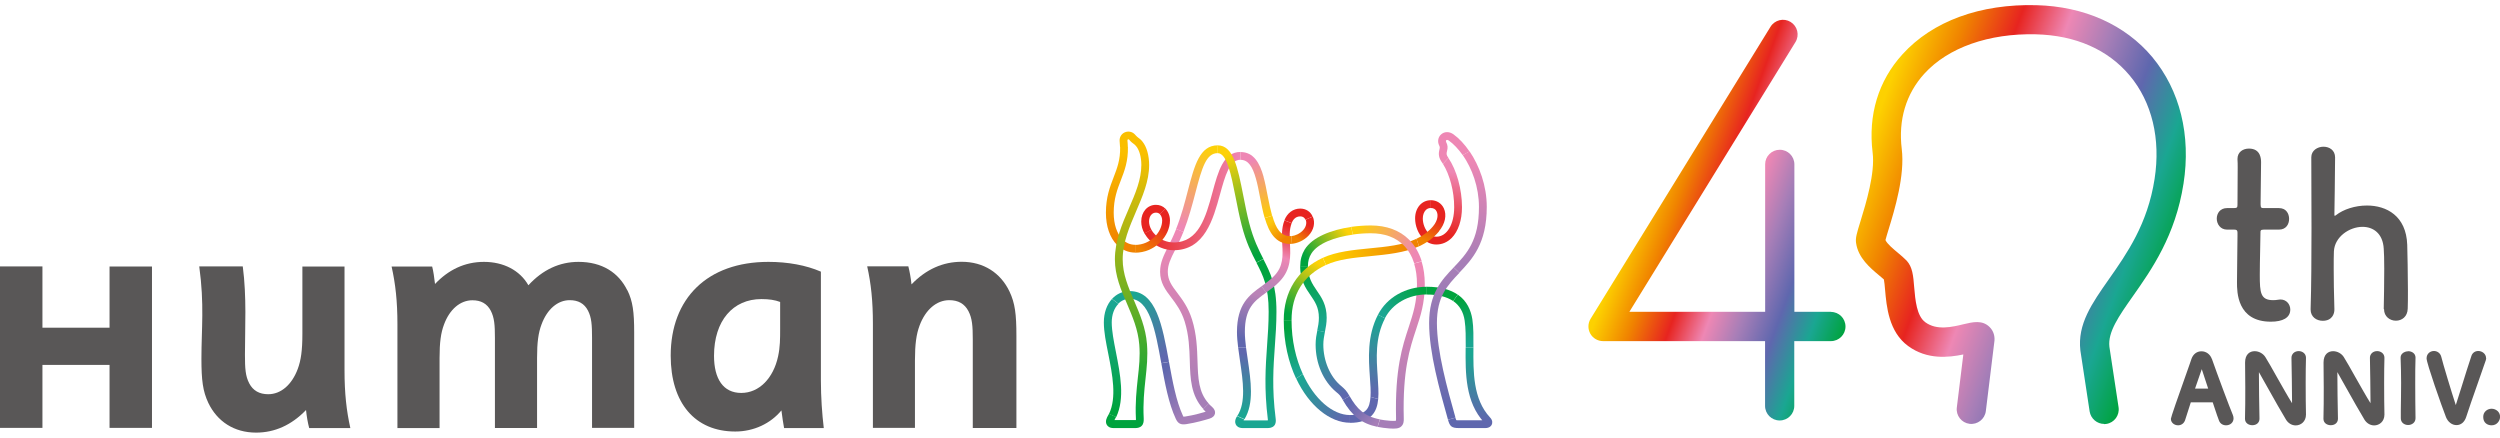 <svg width="240" height="42" viewBox="0 0 240 42" fill="none" xmlns="http://www.w3.org/2000/svg">
<g clip-path="url(#clip0_2001_450)">
<path d="M217.338 22.042C217.006 22.042 217.006 22.156 217.006 22.279C217.006 23.094 216.94 24.96 216.94 26.4C216.94 28.115 217.006 28.816 218.238 28.816C218.389 28.816 218.569 28.797 218.74 28.769C218.806 28.769 218.854 28.75 218.92 28.75C219.517 28.75 219.867 29.233 219.867 29.716C219.867 30.503 219.147 30.882 218.001 30.882C214.751 30.882 214.751 28.011 214.751 27.111C214.751 25.841 214.799 23.643 214.799 22.677V22.345C214.799 22.061 214.666 22.042 214.448 22.042H213.794C213.16 22.042 212.809 21.512 212.809 20.991C212.809 20.469 213.141 19.977 213.794 19.977H214.429C214.78 19.977 214.799 19.91 214.799 19.607C214.799 19.607 214.818 16.585 214.818 16.083C214.818 15.818 214.818 15.552 214.799 15.316V15.249C214.799 14.595 215.329 14.264 215.898 14.264C217.063 14.264 217.063 15.316 217.063 15.6C217.063 16.197 217.016 19.607 217.016 19.607C217.016 19.958 217.101 19.977 217.319 19.977H218.787C219.441 19.977 219.754 20.479 219.754 21.009C219.754 21.54 219.45 22.042 218.787 22.042H217.338Z" fill="#595757"/>
<path d="M228.839 29.678C228.858 28.778 228.887 27.158 228.887 25.813C228.887 24.96 228.868 24.231 228.839 23.88C228.754 22.383 227.807 21.777 226.803 21.777C225.533 21.777 224.121 22.743 224.055 24.127C224.036 24.524 224.036 25.093 224.036 25.813C224.036 26.827 224.055 28.115 224.102 29.678C224.121 30.143 223.866 30.796 222.984 30.796C222.388 30.796 221.819 30.427 221.819 29.716V29.669C221.885 27.585 221.904 24.686 221.904 21.919C221.904 19.152 221.885 16.566 221.885 15.098C221.885 14.444 222.482 14.084 223.051 14.084C223.619 14.084 224.169 14.415 224.169 15.117C224.15 17.201 224.121 19.835 224.102 20.583C224.102 20.668 224.102 20.716 224.15 20.716C224.169 20.716 224.197 20.697 224.263 20.649C224.965 20.1 226.082 19.73 227.229 19.73C229.095 19.73 231 20.716 231.094 23.501C231.113 24.288 231.161 26.249 231.161 27.869C231.161 28.551 231.161 29.167 231.142 29.622C231.123 30.408 230.573 30.787 230.005 30.787C229.436 30.787 228.868 30.389 228.868 29.688V29.669L228.839 29.678Z" fill="#595757"/>
<path d="M212.335 34.453C212.174 34.008 211.786 33.724 211.341 33.724C210.895 33.724 210.545 33.999 210.384 34.444L210.242 34.861C209.016 38.303 208.404 40.084 208.404 40.204C208.404 40.593 208.754 40.83 209.095 40.83C209.408 40.83 209.664 40.64 209.768 40.337C209.853 40.072 209.957 39.721 210.09 39.333L210.317 38.622C210.535 38.622 211.085 38.622 211.577 38.622C211.928 38.622 212.25 38.622 212.421 38.622L212.553 39.02C212.771 39.664 212.932 40.166 213.027 40.384C213.131 40.659 213.387 40.83 213.7 40.83C214.116 40.83 214.42 40.545 214.42 40.166C214.42 40.062 214.401 39.948 214.353 39.835C214.05 39.124 212.894 36.026 212.345 34.463L212.335 34.453ZM211.985 37.305H211.928C211.644 37.305 211.208 37.305 210.876 37.305C210.819 37.305 210.772 37.305 210.725 37.305C210.857 36.898 211.227 35.827 211.369 35.439C211.502 35.855 211.738 36.557 211.985 37.305Z" fill="#595757"/>
<path d="M220.673 33.705C220.474 33.705 220.275 33.781 220.152 33.913C220.038 34.036 219.972 34.197 219.981 34.368C220.009 35.154 220.028 37.75 220.038 38.707C219.649 38.091 219.081 37.078 218.569 36.178C218.134 35.401 217.717 34.662 217.47 34.273C217.252 33.932 216.845 33.714 216.447 33.714C216.002 33.714 215.528 33.989 215.528 34.804C215.528 35.467 215.547 36.31 215.547 37.201C215.547 38.224 215.547 39.295 215.519 40.204C215.519 40.612 215.869 40.82 216.22 40.82C216.627 40.82 216.911 40.574 216.911 40.195C216.883 39.257 216.855 36.661 216.855 35.723C217.053 36.064 217.338 36.576 217.65 37.135C218.285 38.271 219.09 39.693 219.469 40.308C219.687 40.64 220.019 40.839 220.388 40.839C220.872 40.839 221.374 40.479 221.374 39.797C221.355 39.058 221.345 37.921 221.345 36.737C221.345 35.837 221.355 34.974 221.374 34.349C221.374 33.932 221.014 33.705 220.673 33.705Z" fill="#595757"/>
<path d="M228.205 33.705C228.006 33.705 227.807 33.781 227.684 33.913C227.57 34.036 227.504 34.197 227.513 34.368C227.541 35.154 227.56 37.75 227.57 38.707C227.181 38.091 226.613 37.078 226.101 36.178C225.666 35.401 225.249 34.662 225.002 34.273C224.784 33.932 224.377 33.714 223.979 33.714C223.534 33.714 223.06 33.989 223.06 34.804C223.06 35.467 223.079 36.31 223.079 37.201C223.079 38.224 223.079 39.295 223.051 40.204C223.051 40.612 223.401 40.82 223.752 40.82C224.159 40.82 224.443 40.574 224.443 40.195C224.415 39.257 224.387 36.661 224.387 35.723C224.585 36.064 224.87 36.576 225.182 37.135C225.817 38.271 226.622 39.693 227.001 40.308C227.219 40.64 227.551 40.839 227.92 40.839C228.404 40.839 228.906 40.479 228.906 39.797C228.887 39.058 228.877 37.921 228.877 36.737C228.877 35.837 228.887 34.974 228.906 34.349C228.906 33.932 228.546 33.705 228.205 33.705Z" fill="#595757"/>
<path d="M231.179 33.724C231.047 33.724 230.782 33.771 230.611 33.951C230.497 34.065 230.45 34.217 230.459 34.377C230.488 35.164 230.507 35.96 230.507 36.737C230.507 37.637 230.488 38.565 230.478 39.437V40.147C230.469 40.574 230.829 40.801 231.179 40.801C231.53 40.801 231.89 40.574 231.89 40.147C231.871 39.048 231.862 37.892 231.862 36.784C231.862 35.922 231.862 35.088 231.89 34.33C231.89 33.923 231.53 33.714 231.179 33.714V33.724Z" fill="#595757"/>
<path d="M238.664 34.387C238.664 33.961 238.276 33.695 237.916 33.695C237.603 33.695 237.347 33.875 237.252 34.179C237.025 34.842 236.637 36.083 236.296 37.182C236.078 37.883 235.879 38.527 235.756 38.887C235.348 37.646 234.505 34.851 234.363 34.254C234.268 33.875 233.946 33.695 233.662 33.695C233.311 33.695 232.951 33.942 232.951 34.406C232.951 34.87 234.401 38.992 234.818 40.053C235.007 40.517 235.396 40.81 235.822 40.81C236.248 40.81 236.589 40.526 236.75 40.043C236.949 39.399 237.404 38.11 237.84 36.869C238.134 36.035 238.418 35.211 238.636 34.586C238.655 34.51 238.674 34.434 238.674 34.368L238.664 34.387Z" fill="#595757"/>
<path d="M239.195 39.238C238.806 39.238 238.389 39.513 238.389 40.024C238.389 40.621 238.825 40.83 239.195 40.83C239.744 40.83 240.009 40.346 240.009 40.015C240.009 39.532 239.593 39.238 239.195 39.238Z" fill="#595757"/>
<path d="M175.774 29.934H172.26V15.78C172.26 15.003 171.634 14.377 170.857 14.377C170.08 14.377 169.455 15.003 169.455 15.78V29.934H156.419L172.364 4.041C172.771 3.378 172.563 2.516 171.9 2.108C171.236 1.701 170.374 1.91 169.967 2.573L152.695 30.607C152.43 31.043 152.421 31.583 152.667 32.028C152.913 32.473 153.387 32.748 153.899 32.748H169.446V38.963C169.446 39.74 170.071 40.365 170.848 40.365C171.625 40.365 172.25 39.74 172.25 38.963V32.748H175.765C176.542 32.748 177.167 32.123 177.167 31.346C177.167 30.569 176.542 29.944 175.765 29.944L175.774 29.934Z" fill="url(#paint0_linear_2001_450)"/>
<path d="M201.999 40.697C201.317 40.697 200.72 40.195 200.606 39.503L199.716 33.648C199.422 31.118 200.824 29.129 202.444 26.817C204.188 24.335 206.168 21.512 206.84 17.182C207.437 13.335 206.594 9.811 204.453 7.253C202.369 4.761 199.252 3.387 195.433 3.293C190.924 3.189 187.02 4.562 184.728 7.082C182.975 9.015 182.226 11.516 182.568 14.302C182.88 16.85 181.895 20.1 181.298 22.042C181.194 22.393 181.061 22.81 181.004 23.046C181.165 23.416 181.8 23.937 182.198 24.269C182.501 24.524 182.785 24.761 183.032 25.017C183.6 25.623 183.676 26.476 183.761 27.566C183.866 28.797 183.998 30.332 184.832 30.938C185.931 31.744 187.409 31.393 188.489 31.128C189.379 30.919 190.289 30.692 191 31.393C191.388 31.772 191.549 32.322 191.445 32.9L190.64 39.465C190.545 40.233 189.844 40.782 189.076 40.687C188.309 40.593 187.759 39.892 187.854 39.124L188.479 34.027C187.077 34.321 185.002 34.558 183.174 33.212C181.317 31.848 181.109 29.422 180.966 27.812C180.938 27.48 180.9 27.044 180.853 26.827C180.72 26.703 180.559 26.58 180.398 26.438C179.545 25.728 178.38 24.761 178.181 23.312C178.115 22.838 178.247 22.402 178.607 21.237C179.138 19.513 180.019 16.613 179.773 14.662C179.327 11.033 180.313 7.765 182.643 5.207C185.523 2.033 190.09 0.356 195.5 0.498C200.085 0.612 204.027 2.383 206.613 5.472C209.275 8.665 210.346 12.985 209.616 17.637C208.839 22.611 206.575 25.851 204.747 28.447C203.401 30.36 202.34 31.876 202.501 33.288L203.382 39.096C203.496 39.863 202.975 40.583 202.208 40.697C202.132 40.706 202.065 40.716 201.99 40.716L201.999 40.697Z" fill="url(#paint1_linear_2001_450)"/>
<path d="M116.04 38.745C115.054 37.656 115.017 36.32 114.96 34.662C114.922 33.459 114.884 32.094 114.429 30.654C114.069 29.508 113.51 28.769 113.027 28.125C112.515 27.452 112.108 26.912 112.108 26.097C112.108 25.396 112.392 24.818 112.8 24.022C113.046 23.53 113.321 22.98 113.605 22.26L112.913 21.985C112.648 22.668 112.373 23.207 112.136 23.681C111.71 24.534 111.369 25.206 111.369 26.088C111.369 27.149 111.89 27.84 112.44 28.56C112.894 29.157 113.406 29.839 113.728 30.863C114.145 32.208 114.183 33.459 114.221 34.671C114.268 36.358 114.325 37.959 115.519 39.266L116.049 38.736L116.04 38.745Z" fill="url(#paint2_linear_2001_450)"/>
<path d="M118.778 39.929C118.513 40.318 118.56 40.593 118.645 40.763C118.721 40.915 118.91 41.095 119.318 41.095H121.667C121.876 41.095 122.141 41.066 122.321 40.867C122.501 40.659 122.492 40.384 122.463 40.176C122.094 37.267 122.245 35.211 122.387 33.222C122.463 32.179 122.539 31.099 122.539 29.925C122.539 27.319 121.952 26.182 121.279 24.875L120.616 25.216C121.269 26.495 121.791 27.499 121.791 29.925C121.791 31.071 121.715 32.094 121.639 33.174C121.497 35.202 121.345 37.296 121.715 40.28C121.734 40.394 121.715 40.431 121.715 40.431C121.715 40.403 121.762 40.356 121.791 40.346C121.791 40.346 121.753 40.356 121.648 40.356H119.299C119.233 40.356 119.214 40.356 119.214 40.356C119.261 40.375 119.308 40.45 119.299 40.507C119.299 40.507 119.299 40.46 119.375 40.365C119.394 40.337 119.422 40.299 119.441 40.261L118.749 39.948L118.778 39.929Z" fill="url(#paint3_linear_2001_450)"/>
<path d="M109.872 22.412C110.005 22.639 110.166 22.857 110.365 23.056C110.981 23.672 111.824 24.022 112.667 24.022C115.651 24.022 116.466 21.047 117.12 18.66C117.613 16.879 118.029 15.334 119.091 15.334V14.586C117.451 14.586 116.94 16.462 116.4 18.461C115.756 20.829 115.083 23.274 112.667 23.274C112.013 23.274 111.369 22.999 110.895 22.525C110.744 22.374 110.621 22.222 110.526 22.052L109.863 22.402L109.872 22.412Z" fill="url(#paint4_linear_2001_450)"/>
<path d="M111.881 20.034C111.634 19.787 111.322 19.664 110.971 19.664C110.156 19.664 109.559 20.337 109.559 21.265C109.559 21.663 109.664 22.052 109.872 22.412L110.535 22.061C110.393 21.805 110.308 21.531 110.308 21.265C110.308 20.981 110.393 20.735 110.554 20.583C110.668 20.469 110.81 20.413 110.981 20.413C111.132 20.413 111.255 20.469 111.36 20.564L111.89 20.034H111.881Z" fill="#E72420"/>
<path d="M108.972 24.259C109.882 24.259 110.744 23.899 111.388 23.245C111.975 22.658 112.316 21.9 112.316 21.161C112.316 20.725 112.155 20.318 111.881 20.034L111.35 20.564C111.483 20.706 111.568 20.924 111.568 21.161C111.568 22.27 110.459 23.511 108.972 23.511V24.259Z" fill="url(#paint5_linear_2001_450)"/>
<path d="M121.288 24.866C120.843 24.003 120.341 23.018 119.924 21.417C119.697 20.545 119.526 19.645 119.356 18.783C118.825 16.083 118.399 13.951 116.892 13.951V14.7C117.783 14.7 118.19 16.756 118.617 18.925C118.787 19.797 118.967 20.706 119.195 21.597C119.621 23.283 120.152 24.297 120.616 25.197L121.279 24.856L121.288 24.866Z" fill="url(#paint6_linear_2001_450)"/>
<path d="M121.108 27.48C119.953 28.314 118.749 29.176 118.749 31.867C118.749 32.341 118.797 32.843 118.863 33.373H119.621C119.555 32.833 119.507 32.331 119.507 31.867C119.507 29.565 120.407 28.911 121.554 28.087L121.118 27.48H121.108Z" fill="url(#paint7_linear_2001_450)"/>
<path d="M123.307 21.152C123.013 21.919 123.051 22.705 123.098 23.473C123.155 24.553 123.212 25.567 122.321 26.486C121.942 26.874 121.516 27.187 121.109 27.48L121.544 28.087C121.98 27.774 122.435 27.452 122.852 27.007C123.96 25.851 123.894 24.562 123.837 23.435C123.799 22.715 123.761 22.042 123.998 21.426L123.297 21.161L123.307 21.152Z" fill="url(#paint8_linear_2001_450)"/>
<path d="M126.016 20.792C125.808 20.308 125.362 20.024 124.822 20.024C124.14 20.024 123.572 20.451 123.297 21.152L123.998 21.417C124.093 21.171 124.32 20.773 124.822 20.773C125.135 20.773 125.277 20.972 125.324 21.095L126.007 20.792H126.016Z" fill="#E72420"/>
<path d="M124.026 23.406C124.529 23.359 125.173 23.103 125.628 22.611C126.13 22.071 126.281 21.379 126.026 20.792L125.343 21.095C125.448 21.322 125.438 21.73 125.088 22.108C124.784 22.44 124.33 22.63 123.979 22.668L124.026 23.416V23.406Z" fill="url(#paint9_linear_2001_450)"/>
<path d="M121.421 20.934C121.819 22.307 122.463 23.416 123.837 23.416C123.894 23.416 123.96 23.416 124.027 23.406L123.979 22.658C123.932 22.658 123.884 22.668 123.837 22.668C122.946 22.668 122.482 21.928 122.141 20.706L121.431 20.934H121.421Z" fill="url(#paint10_linear_2001_450)"/>
<path d="M121.307 16.983C120.938 15.647 120.351 14.595 119.09 14.595V15.344C119.839 15.344 120.246 16.007 120.559 17.116C120.711 17.637 120.834 18.262 120.966 18.954C121.099 19.617 121.222 20.299 121.412 20.934L122.122 20.706C121.971 20.166 121.838 19.532 121.696 18.811C121.573 18.186 121.459 17.551 121.298 16.974L121.307 16.983Z" fill="url(#paint11_linear_2001_450)"/>
<path d="M118.863 33.373C118.91 33.771 118.977 34.179 119.034 34.596C119.327 36.585 119.64 38.641 118.778 39.929L119.469 40.242C120.407 38.726 120.085 36.576 119.782 34.491C119.725 34.112 119.668 33.733 119.621 33.373H118.863Z" fill="url(#paint12_linear_2001_450)"/>
<path d="M127.191 31.867C127.276 31.45 127.361 31.014 127.361 30.503C127.361 29.271 126.878 28.57 126.414 27.897C125.978 27.253 125.561 26.647 125.561 25.548H124.813C124.813 26.884 125.334 27.651 125.798 28.323C126.234 28.958 126.613 29.508 126.613 30.512C126.613 30.948 126.537 31.327 126.452 31.734L127.181 31.876L127.191 31.867Z" fill="url(#paint13_linear_2001_450)"/>
<path d="M132.25 40.981C132.601 41.057 132.98 41.095 133.397 41.133C133.955 41.17 134.306 41.152 134.533 40.924C134.761 40.706 134.77 40.403 134.761 40.147C134.647 35.524 135.339 33.449 135.945 31.621C136.371 30.332 136.779 29.119 136.779 27.272C136.779 26.486 136.675 25.756 136.476 25.102L135.756 25.301C135.936 25.889 136.03 26.552 136.03 27.272C136.03 28.996 135.661 30.105 135.244 31.384C134.619 33.279 133.908 35.42 134.022 40.166C134.022 40.346 134.012 40.394 134.003 40.413C134.003 40.403 134.022 40.384 134.031 40.375C134.003 40.394 133.889 40.422 133.444 40.394C133.084 40.365 132.762 40.327 132.478 40.27L132.25 40.99V40.981Z" fill="url(#paint14_linear_2001_450)"/>
<path d="M129.559 38.025C129.256 37.495 129.114 37.362 128.735 37.04C127.684 36.168 127.039 34.643 127.039 33.08C127.039 32.644 127.115 32.274 127.191 31.867L126.461 31.725C126.376 32.142 126.3 32.568 126.3 33.08C126.3 34.889 127.03 36.585 128.261 37.618C128.584 37.883 128.669 37.959 128.915 38.395L129.569 38.025H129.559Z" fill="url(#paint15_linear_2001_450)"/>
<path d="M125.561 25.548C125.561 25.083 125.666 24.704 125.883 24.354C126.499 23.35 128.157 22.762 129.872 22.525L129.711 21.786C127.807 22.061 125.988 22.762 125.249 23.956C124.964 24.43 124.822 24.941 124.822 25.548H125.571H125.561Z" fill="url(#paint16_linear_2001_450)"/>
<path d="M132.288 30.209C131.227 32.255 131.388 34.453 131.511 36.225C131.559 36.917 131.606 37.561 131.568 38.101L132.307 38.309C132.364 37.675 132.307 36.955 132.26 36.178C132.136 34.415 131.994 32.416 132.961 30.559L132.297 30.218L132.288 30.209Z" fill="url(#paint17_linear_2001_450)"/>
<path d="M136.978 27.528C134.941 27.528 133.141 28.551 132.288 30.209L132.951 30.55C133.681 29.138 135.225 28.267 136.978 28.267V27.518V27.528Z" fill="url(#paint18_linear_2001_450)"/>
<path d="M139.943 28.286C139.28 27.831 138.333 27.528 136.978 27.528V28.276C138.048 28.276 138.892 28.485 139.498 28.901L139.943 28.286Z" fill="#00A33E"/>
<path d="M139.005 40.289C139.185 40.924 139.337 41.095 140.076 41.095H142.577C143.022 41.095 143.174 40.858 143.212 40.754C143.259 40.65 143.335 40.375 143.041 40.072C141.402 38.309 141.431 35.694 141.45 33.383H140.701C140.682 35.827 140.654 38.594 142.492 40.574C142.511 40.593 142.52 40.612 142.52 40.612C142.511 40.593 142.501 40.526 142.52 40.46C142.549 40.394 142.605 40.356 142.624 40.346C142.624 40.346 142.605 40.346 142.567 40.346H140.066C139.905 40.346 139.801 40.346 139.763 40.327C139.773 40.327 139.801 40.346 139.811 40.365C139.792 40.327 139.754 40.195 139.716 40.1L138.996 40.299L139.005 40.289Z" fill="url(#paint19_linear_2001_450)"/>
<path d="M139.555 25.671C138.389 26.893 137.196 28.163 137.196 31.014C137.196 33.866 138.2 37.419 139.005 40.289L139.725 40.09C138.929 37.258 137.944 33.733 137.944 31.014C137.944 28.466 138.939 27.414 140.104 26.192L139.564 25.68L139.555 25.671Z" fill="url(#paint20_linear_2001_450)"/>
<path d="M136.618 22.923C136.978 23.283 137.414 23.473 137.887 23.473C138.437 23.473 138.948 23.255 139.356 22.848C139.99 22.203 140.351 21.152 140.351 19.882C140.351 18.177 139.839 16.32 139.043 15.164L138.522 15.732C139.185 16.784 139.602 18.385 139.602 19.882C139.602 21.559 138.901 22.724 137.887 22.724C137.622 22.724 137.366 22.611 137.148 22.402L136.618 22.933V22.923Z" fill="url(#paint21_linear_2001_450)"/>
<path d="M137.148 22.393C136.807 22.052 136.589 21.493 136.589 20.972C136.589 20.64 136.694 20.356 136.874 20.166C137.006 20.034 137.167 19.967 137.366 19.967V19.219C136.485 19.219 135.85 19.958 135.85 20.962C135.85 21.692 136.144 22.44 136.627 22.914L137.158 22.383L137.148 22.393Z" fill="#E72420"/>
<path d="M139.043 15.154C138.854 14.88 138.844 14.766 138.91 14.52C139.005 14.179 138.986 13.932 138.835 13.648C138.797 13.572 138.797 13.496 138.844 13.459C138.901 13.411 138.986 13.43 139.09 13.496C139.545 13.819 140 14.302 140.417 14.889L141.071 14.539C140.597 13.838 140.057 13.269 139.526 12.89C139.138 12.615 138.683 12.615 138.361 12.89C138.048 13.155 137.972 13.601 138.171 13.989C138.219 14.093 138.238 14.15 138.19 14.34C138.067 14.813 138.124 15.154 138.427 15.59C138.456 15.638 138.494 15.685 138.522 15.732L139.043 15.164V15.154Z" fill="#EE87B4"/>
<path d="M140.426 14.889C141.307 16.159 141.98 17.94 141.98 19.873C141.98 23.113 140.805 24.354 139.555 25.671L140.095 26.182C141.326 24.884 142.729 23.406 142.729 19.863C142.729 17.817 142.018 15.912 141.08 14.529L140.426 14.88V14.889Z" fill="url(#paint22_linear_2001_450)"/>
<path d="M141.45 33.373C141.45 32.379 141.468 31.441 141.345 30.645C141.213 29.82 140.853 28.911 139.953 28.286L139.507 28.901C140.114 29.318 140.483 29.944 140.606 30.768C140.72 31.507 140.711 32.416 140.711 33.373H141.459H141.45Z" fill="url(#paint23_linear_2001_450)"/>
<path d="M131.568 38.101C131.53 38.641 131.426 39.086 131.151 39.37C130.857 39.693 130.346 39.844 129.597 39.844V40.593C130.564 40.593 131.255 40.356 131.701 39.882C132.08 39.475 132.25 38.935 132.307 38.309L131.568 38.101Z" fill="#5F67AE"/>
<path d="M129.597 39.844C127.939 39.844 126.168 38.319 125.069 35.903L124.434 36.339C125.675 38.982 127.703 40.583 129.597 40.583V39.835V39.844Z" fill="url(#paint24_linear_2001_450)"/>
<path d="M125.069 35.903C124.405 34.453 123.989 32.682 123.989 30.73H123.24C123.24 32.881 123.695 34.785 124.424 36.339L125.059 35.903H125.069Z" fill="url(#paint25_linear_2001_450)"/>
<path d="M123.989 30.73C123.989 28.276 125.135 26.438 127.295 25.434L126.982 24.752C124.566 25.879 123.24 28.001 123.24 30.73H123.989Z" fill="url(#paint26_linear_2001_450)"/>
<path d="M131.54 24.591C133.169 24.43 134.827 24.269 136.229 23.643L135.983 22.923C134.676 23.539 133.055 23.691 131.473 23.842C129.91 23.994 128.29 24.155 126.992 24.752L127.305 25.434C128.489 24.884 129.976 24.742 131.549 24.591H131.54Z" fill="url(#paint27_linear_2001_450)"/>
<path d="M138.143 22.194C138.73 21.493 138.91 20.649 138.607 19.996C138.38 19.513 137.916 19.219 137.366 19.219V19.967C137.622 19.967 137.83 20.09 137.925 20.318C138.067 20.621 138.048 21.142 137.575 21.72C137.129 22.251 136.589 22.639 135.983 22.923L136.229 23.643C136.959 23.312 137.612 22.857 138.153 22.203L138.143 22.194Z" fill="url(#paint28_linear_2001_450)"/>
<path d="M129.863 22.516C130.45 22.431 131.037 22.393 131.596 22.393C132.923 22.393 133.974 22.781 134.742 23.539C135.206 24.003 135.547 24.591 135.765 25.282L136.485 25.083C136.229 24.259 135.822 23.558 135.272 23.009C134.372 22.108 133.103 21.644 131.596 21.644C130.981 21.644 130.346 21.692 129.711 21.777L129.872 22.516H129.863Z" fill="url(#paint29_linear_2001_450)"/>
<path d="M132.478 40.261C130.952 39.967 130.261 39.238 129.559 38.025L128.906 38.395C129.777 39.91 130.715 40.668 132.241 40.981L132.468 40.261H132.478Z" fill="url(#paint30_linear_2001_450)"/>
<path d="M107.532 14.122C107.56 15.334 107.238 16.159 106.907 17.021C106.547 17.959 106.168 18.935 106.168 20.422C106.168 21.73 106.547 22.828 107.238 23.52C107.721 23.994 108.318 24.25 108.982 24.25V23.501C108.517 23.501 108.11 23.331 107.769 22.99C107.219 22.44 106.916 21.531 106.916 20.422C106.916 19.067 107.267 18.167 107.608 17.286C107.958 16.386 108.309 15.458 108.28 14.103H107.532V14.122Z" fill="url(#paint31_linear_2001_450)"/>
<path d="M106.755 28.693C106.262 29.224 105.969 30.019 105.969 30.948C105.969 31.876 106.177 32.871 106.395 33.97C106.784 35.941 107.229 38.167 106.461 39.74L107.153 40.043C108.006 38.252 107.541 35.912 107.134 33.828C106.926 32.767 106.727 31.763 106.727 30.957C106.727 30.218 106.954 29.584 107.371 29.167L106.765 28.712L106.755 28.693Z" fill="url(#paint32_linear_2001_450)"/>
<path d="M112.222 34.728C111.587 31.242 110.99 27.945 108.451 27.945C107.778 27.945 107.191 28.219 106.755 28.693L107.361 29.148C107.665 28.845 108.044 28.684 108.451 28.684C110.365 28.684 110.905 31.687 111.483 34.861L112.222 34.728Z" fill="url(#paint33_linear_2001_450)"/>
<path d="M106.461 39.73C106.433 39.797 106.395 39.863 106.357 39.92C106.281 40.053 106.054 40.441 106.253 40.782C106.338 40.924 106.509 41.095 106.907 41.095H108.972C109.171 41.095 109.427 41.066 109.607 40.877C109.796 40.678 109.806 40.403 109.796 40.166C109.721 38.707 109.844 37.532 109.967 36.395C110.09 35.278 110.204 34.226 110.109 33.023C109.986 31.459 109.417 30.143 108.877 28.873C108.309 27.556 107.778 26.315 107.778 24.894C107.778 23.274 108.432 21.767 109.057 20.308C109.673 18.878 110.317 17.4 110.317 15.846C110.317 14.937 110.09 14.112 109.683 13.601C109.522 13.392 109.379 13.297 109.266 13.212C109.228 13.184 109.19 13.155 109.152 13.117C109.105 13.08 109.067 13.042 109.029 12.994C109.01 12.966 108.982 12.938 108.953 12.909C108.697 12.634 108.309 12.559 107.968 12.71C107.636 12.862 107.447 13.203 107.485 13.572C107.504 13.762 107.513 13.942 107.523 14.112H108.271C108.271 13.904 108.252 13.705 108.233 13.496C108.233 13.44 108.243 13.402 108.28 13.383C108.299 13.373 108.356 13.364 108.404 13.411C108.423 13.43 108.442 13.449 108.46 13.477C108.508 13.534 108.565 13.601 108.659 13.677C108.716 13.724 108.773 13.762 108.82 13.8C108.915 13.875 108.991 13.923 109.086 14.055C109.389 14.434 109.569 15.107 109.569 15.837C109.569 17.239 108.991 18.584 108.375 20.005C107.712 21.531 107.03 23.113 107.03 24.894C107.03 26.467 107.617 27.84 108.195 29.167C108.716 30.379 109.256 31.64 109.37 33.08C109.465 34.217 109.351 35.23 109.228 36.31C109.105 37.476 108.972 38.679 109.048 40.195C109.048 40.337 109.048 40.384 109.048 40.384C109.048 40.365 109.086 40.327 109.114 40.318C109.114 40.318 109.086 40.327 108.982 40.327H106.916C106.859 40.327 106.831 40.327 106.831 40.327C106.878 40.346 106.935 40.422 106.926 40.469C106.926 40.469 106.926 40.413 107.011 40.28C107.058 40.195 107.106 40.109 107.144 40.024L106.452 39.721L106.461 39.73Z" fill="url(#paint34_linear_2001_450)"/>
<path d="M113.605 22.26C114.126 20.934 114.467 19.626 114.77 18.47C115.396 16.064 115.803 14.7 116.902 14.7V13.951C115.178 13.951 114.675 15.865 114.041 18.281C113.747 19.418 113.415 20.706 112.904 21.985L113.595 22.26H113.605Z" fill="url(#paint35_linear_2001_450)"/>
<path d="M111.483 34.861C111.824 36.765 112.184 38.726 112.875 40.204C113.093 40.668 113.349 40.801 113.899 40.716C114.827 40.574 115.689 40.318 116.125 40.185C116.419 40.09 116.589 39.929 116.637 39.712C116.684 39.484 116.589 39.266 116.343 39.048C116.229 38.954 116.125 38.849 116.03 38.745L115.5 39.276C115.604 39.389 115.718 39.503 115.841 39.607C115.898 39.655 115.907 39.683 115.907 39.683C115.869 39.617 115.907 39.484 115.964 39.446C115.964 39.446 115.945 39.456 115.898 39.475C115.481 39.607 114.657 39.854 113.785 39.986C113.633 40.005 113.586 40.005 113.586 40.005C113.586 40.005 113.614 40.015 113.624 40.024C113.624 40.024 113.605 39.996 113.558 39.901C112.913 38.518 112.563 36.594 112.222 34.738L111.483 34.87V34.861Z" fill="url(#paint36_linear_2001_450)"/>
<path d="M10.516 25.585V31.459H4.074V25.576H0V41.076H4.074V35.031H10.516V41.076H14.59V25.585H10.516Z" fill="#595757"/>
<path d="M79.081 41.085C78.92 39.721 78.806 38.139 78.806 36.519V26.078C77.385 25.462 75.642 25.14 73.766 25.14C67.892 25.14 64.387 28.655 64.387 34.141C64.387 38.698 66.727 41.426 70.583 41.426C72.364 41.426 73.975 40.659 75.017 39.399C75.092 39.996 75.187 40.65 75.272 41.095H79.081V41.085ZM74.894 31.564C74.894 32.511 74.894 33.316 74.695 34.217C74.249 36.291 72.894 37.722 71.161 37.722C69.427 37.722 68.546 36.367 68.546 34.16C68.546 30.787 70.365 28.712 73.093 28.712C73.832 28.712 74.391 28.797 74.894 28.987V31.564Z" fill="#595757"/>
<path d="M87.835 41.085V34.614C87.835 33.042 87.968 32.085 88.28 31.251C88.849 29.726 89.91 28.816 91.132 28.816C91.985 28.816 92.601 29.157 92.97 29.868C93.33 30.559 93.387 31.289 93.387 32.606V41.085H97.575V32.217C97.575 30.171 97.442 29.1 96.911 27.983C96.059 26.201 94.439 25.131 92.316 25.131C90.526 25.131 88.896 25.851 87.504 27.3C87.447 26.713 87.323 26.05 87.2 25.567H83.25C83.619 27.224 83.799 28.883 83.799 31.109V41.076H87.845L87.835 41.085Z" fill="#595757"/>
<path d="M60.218 27.869C59.384 26.163 57.792 25.14 55.538 25.14C53.719 25.14 52.099 25.889 50.725 27.386C49.901 25.936 48.318 25.14 46.461 25.14C44.604 25.14 43.041 25.908 41.762 27.262C41.696 26.684 41.601 26.012 41.487 25.585H37.593C37.963 27.244 38.153 28.901 38.153 31.128V41.095H42.198V34.377C42.198 32.871 42.321 31.962 42.624 31.156C43.164 29.688 44.188 28.826 45.353 28.826C46.177 28.826 46.755 29.148 47.115 29.83C47.456 30.493 47.513 31.194 47.513 32.445V41.085H51.558V34.368C51.558 32.862 51.682 31.952 51.985 31.147C52.525 29.678 53.539 28.816 54.694 28.816C55.509 28.816 56.097 29.138 56.447 29.82C56.788 30.484 56.836 31.185 56.836 32.435V41.076H60.881V31.905C60.881 29.944 60.748 28.92 60.227 27.859L60.218 27.869Z" fill="#595757"/>
<path d="M19.128 25.576C19.631 29.262 19.337 31.535 19.337 34.444C19.337 36.49 19.469 37.561 20 38.679C20.853 40.46 22.473 41.531 24.585 41.531C26.367 41.531 27.987 40.81 29.379 39.361C29.436 39.948 29.55 40.612 29.683 41.095H33.633C33.264 39.437 33.074 37.779 33.074 35.552V25.585H29.029V32.056C29.029 33.629 28.896 34.577 28.584 35.42C28.015 36.945 26.963 37.845 25.751 37.845C24.898 37.845 24.292 37.504 23.922 36.794C23.562 36.102 23.515 35.372 23.515 34.055C23.515 31.431 23.695 28.541 23.306 25.576H19.119H19.128Z" fill="#595757"/>
</g>
<defs>
<linearGradient id="paint0_linear_2001_450" x1="157.859" y1="16.348" x2="179.82" y2="24.335" gradientUnits="userSpaceOnUse">
<stop offset="0.02" stop-color="#FDD100"/>
<stop offset="0.17" stop-color="#F08300"/>
<stop offset="0.32" stop-color="#E72420"/>
<stop offset="0.46" stop-color="#EE87B4"/>
<stop offset="0.59" stop-color="#A67EB7"/>
<stop offset="0.73" stop-color="#5F67AE"/>
<stop offset="0.87" stop-color="#1AA692"/>
<stop offset="1" stop-color="#00A33E"/>
</linearGradient>
<linearGradient id="paint1_linear_2001_450" x1="178.162" y1="14.974" x2="208.347" y2="25.965" gradientUnits="userSpaceOnUse">
<stop offset="0.02" stop-color="#FDD100"/>
<stop offset="0.17" stop-color="#F08300"/>
<stop offset="0.32" stop-color="#E72420"/>
<stop offset="0.46" stop-color="#EE87B4"/>
<stop offset="0.59" stop-color="#A67EB7"/>
<stop offset="0.73" stop-color="#5F67AE"/>
<stop offset="0.87" stop-color="#1AA692"/>
<stop offset="1" stop-color="#00A33E"/>
</linearGradient>
<linearGradient id="paint2_linear_2001_450" x1="112.231" y1="22.639" x2="114.657" y2="38.575" gradientUnits="userSpaceOnUse">
<stop stop-color="#EE87B4"/>
<stop offset="1" stop-color="#A67EB7"/>
</linearGradient>
<linearGradient id="paint3_linear_2001_450" x1="120.606" y1="39.759" x2="121.961" y2="26.154" gradientUnits="userSpaceOnUse">
<stop stop-color="#1AA692"/>
<stop offset="1" stop-color="#00A33E"/>
</linearGradient>
<linearGradient id="paint4_linear_2001_450" x1="109.872" y1="19.314" x2="119.091" y2="19.314" gradientUnits="userSpaceOnUse">
<stop stop-color="#E72420"/>
<stop offset="1" stop-color="#EE87B4"/>
</linearGradient>
<linearGradient id="paint5_linear_2001_450" x1="109.654" y1="24.06" x2="111.795" y2="21.341" gradientUnits="userSpaceOnUse">
<stop stop-color="#F08300"/>
<stop offset="1" stop-color="#E72420"/>
</linearGradient>
<linearGradient id="paint6_linear_2001_450" x1="117.556" y1="14.88" x2="120.881" y2="24.373" gradientUnits="userSpaceOnUse">
<stop stop-color="#FDD108"/>
<stop offset="1" stop-color="#00A33E"/>
</linearGradient>
<linearGradient id="paint7_linear_2001_450" x1="120.512" y1="28.238" x2="119.252" y2="32.587" gradientUnits="userSpaceOnUse">
<stop stop-color="#BA83B7"/>
<stop offset="1" stop-color="#5F67AE"/>
</linearGradient>
<linearGradient id="paint8_linear_2001_450" x1="124.055" y1="21.796" x2="122.046" y2="27.547" gradientUnits="userSpaceOnUse">
<stop stop-color="#E72420"/>
<stop offset="0.5" stop-color="#EE87B4"/>
<stop offset="1" stop-color="#BA83B7"/>
</linearGradient>
<linearGradient id="paint9_linear_2001_450" x1="124.538" y1="22.952" x2="125.618" y2="21.644" gradientUnits="userSpaceOnUse">
<stop stop-color="#F08300"/>
<stop offset="1" stop-color="#E72420"/>
</linearGradient>
<linearGradient id="paint10_linear_2001_450" x1="121.961" y1="21.322" x2="123.316" y2="22.904" gradientUnits="userSpaceOnUse">
<stop stop-color="#FCC80E"/>
<stop offset="1" stop-color="#F08300"/>
</linearGradient>
<linearGradient id="paint11_linear_2001_450" x1="121.8" y1="20.375" x2="119.972" y2="15.505" gradientUnits="userSpaceOnUse">
<stop stop-color="#FCC80E"/>
<stop offset="1" stop-color="#EE87B4"/>
</linearGradient>
<linearGradient id="paint12_linear_2001_450" x1="119.498" y1="33.894" x2="119.413" y2="39.825" gradientUnits="userSpaceOnUse">
<stop stop-color="#5F67AE"/>
<stop offset="1" stop-color="#1AA692"/>
</linearGradient>
<linearGradient id="paint13_linear_2001_450" x1="127.058" y1="31.308" x2="125.372" y2="25.737" gradientUnits="userSpaceOnUse">
<stop stop-color="#1AA692"/>
<stop offset="1" stop-color="#00A33E"/>
</linearGradient>
<linearGradient id="paint14_linear_2001_450" x1="136.75" y1="25.794" x2="133.624" y2="40.195" gradientUnits="userSpaceOnUse">
<stop stop-color="#EE87B4"/>
<stop offset="1" stop-color="#A67EB7"/>
</linearGradient>
<linearGradient id="paint15_linear_2001_450" x1="128.669" y1="38.177" x2="126.66" y2="32.663" gradientUnits="userSpaceOnUse">
<stop stop-color="#5F67AE"/>
<stop offset="1" stop-color="#1AA692"/>
</linearGradient>
<linearGradient id="paint16_linear_2001_450" x1="129.162" y1="21.957" x2="125.277" y2="24.714" gradientUnits="userSpaceOnUse">
<stop stop-color="#FDD108"/>
<stop offset="1" stop-color="#00A33E"/>
</linearGradient>
<linearGradient id="paint17_linear_2001_450" x1="131.71" y1="37.75" x2="132.326" y2="30.588" gradientUnits="userSpaceOnUse">
<stop stop-color="#5F67AE"/>
<stop offset="1" stop-color="#1AA692"/>
</linearGradient>
<linearGradient id="paint18_linear_2001_450" x1="132.762" y1="29.925" x2="136.409" y2="27.774" gradientUnits="userSpaceOnUse">
<stop stop-color="#1AA692"/>
<stop offset="1" stop-color="#00A33E"/>
</linearGradient>
<linearGradient id="paint19_linear_2001_450" x1="141.213" y1="40.09" x2="142.52" y2="34.34" gradientUnits="userSpaceOnUse">
<stop stop-color="#5F67AE"/>
<stop offset="1" stop-color="#1AA692"/>
</linearGradient>
<linearGradient id="paint20_linear_2001_450" x1="138.683" y1="26.249" x2="138.494" y2="39.674" gradientUnits="userSpaceOnUse">
<stop stop-color="#A67EB7"/>
<stop offset="1" stop-color="#5F67AE"/>
</linearGradient>
<linearGradient id="paint21_linear_2001_450" x1="138.351" y1="22.383" x2="139.564" y2="16.538" gradientUnits="userSpaceOnUse">
<stop stop-color="#E72420"/>
<stop offset="1" stop-color="#EE87B4"/>
</linearGradient>
<linearGradient id="paint22_linear_2001_450" x1="141.8" y1="15.268" x2="140.862" y2="25.32" gradientUnits="userSpaceOnUse">
<stop stop-color="#EE87B4"/>
<stop offset="1" stop-color="#A67EB7"/>
</linearGradient>
<linearGradient id="paint23_linear_2001_450" x1="141.298" y1="32.871" x2="140.085" y2="28.807" gradientUnits="userSpaceOnUse">
<stop stop-color="#1AA692"/>
<stop offset="1" stop-color="#00A33E"/>
</linearGradient>
<linearGradient id="paint24_linear_2001_450" x1="128.963" y1="40.337" x2="124.709" y2="36.594" gradientUnits="userSpaceOnUse">
<stop stop-color="#5F67AE"/>
<stop offset="1" stop-color="#1AA692"/>
</linearGradient>
<linearGradient id="paint25_linear_2001_450" x1="124.481" y1="35.657" x2="123.638" y2="31.45" gradientUnits="userSpaceOnUse">
<stop stop-color="#1AA692"/>
<stop offset="1" stop-color="#00A33E"/>
</linearGradient>
<linearGradient id="paint26_linear_2001_450" x1="126.404" y1="25.226" x2="123.505" y2="29.953" gradientUnits="userSpaceOnUse">
<stop stop-color="#FDD108"/>
<stop offset="1" stop-color="#00A33E"/>
</linearGradient>
<linearGradient id="paint27_linear_2001_450" x1="127.617" y1="24.922" x2="135.566" y2="23.473" gradientUnits="userSpaceOnUse">
<stop stop-color="#FDD100"/>
<stop offset="1" stop-color="#F08300"/>
</linearGradient>
<linearGradient id="paint28_linear_2001_450" x1="136.75" y1="23.113" x2="137.783" y2="20.792" gradientUnits="userSpaceOnUse">
<stop stop-color="#F08300"/>
<stop offset="1" stop-color="#E72420"/>
</linearGradient>
<linearGradient id="paint29_linear_2001_450" x1="130.469" y1="21.606" x2="135.841" y2="24.269" gradientUnits="userSpaceOnUse">
<stop stop-color="#FDD108"/>
<stop offset="1" stop-color="#EE87B4"/>
</linearGradient>
<linearGradient id="paint30_linear_2001_450" x1="131.975" y1="40.668" x2="129.588" y2="38.745" gradientUnits="userSpaceOnUse">
<stop stop-color="#A67EB7"/>
<stop offset="1" stop-color="#5F67AE"/>
</linearGradient>
<linearGradient id="paint31_linear_2001_450" x1="106.945" y1="14.662" x2="107.788" y2="23.17" gradientUnits="userSpaceOnUse">
<stop stop-color="#FABF00"/>
<stop offset="1" stop-color="#F08300"/>
</linearGradient>
<linearGradient id="paint32_linear_2001_450" x1="106.774" y1="29.205" x2="106.821" y2="39.304" gradientUnits="userSpaceOnUse">
<stop stop-color="#1AA692"/>
<stop offset="1" stop-color="#00A33E"/>
</linearGradient>
<linearGradient id="paint33_linear_2001_450" x1="112.25" y1="33.762" x2="108.508" y2="28.712" gradientUnits="userSpaceOnUse">
<stop stop-color="#5F67AE"/>
<stop offset="1" stop-color="#1AA692"/>
</linearGradient>
<linearGradient id="paint34_linear_2001_450" x1="109.143" y1="14.605" x2="108.072" y2="39.494" gradientUnits="userSpaceOnUse">
<stop stop-color="#FABF00"/>
<stop offset="1" stop-color="#00A33E"/>
</linearGradient>
<linearGradient id="paint35_linear_2001_450" x1="116.343" y1="14.302" x2="113.065" y2="21.502" gradientUnits="userSpaceOnUse">
<stop stop-color="#FDD108"/>
<stop offset="1" stop-color="#EE87B4"/>
</linearGradient>
<linearGradient id="paint36_linear_2001_450" x1="114.486" y1="39.532" x2="111.255" y2="35.96" gradientUnits="userSpaceOnUse">
<stop stop-color="#A67EB7"/>
<stop offset="1" stop-color="#5F67AE"/>
</linearGradient>
<clipPath id="clip0_2001_450">
<rect width="240" height="41.061" fill="white" transform="translate(0 0.469)"/>
</clipPath>
</defs>
</svg>

